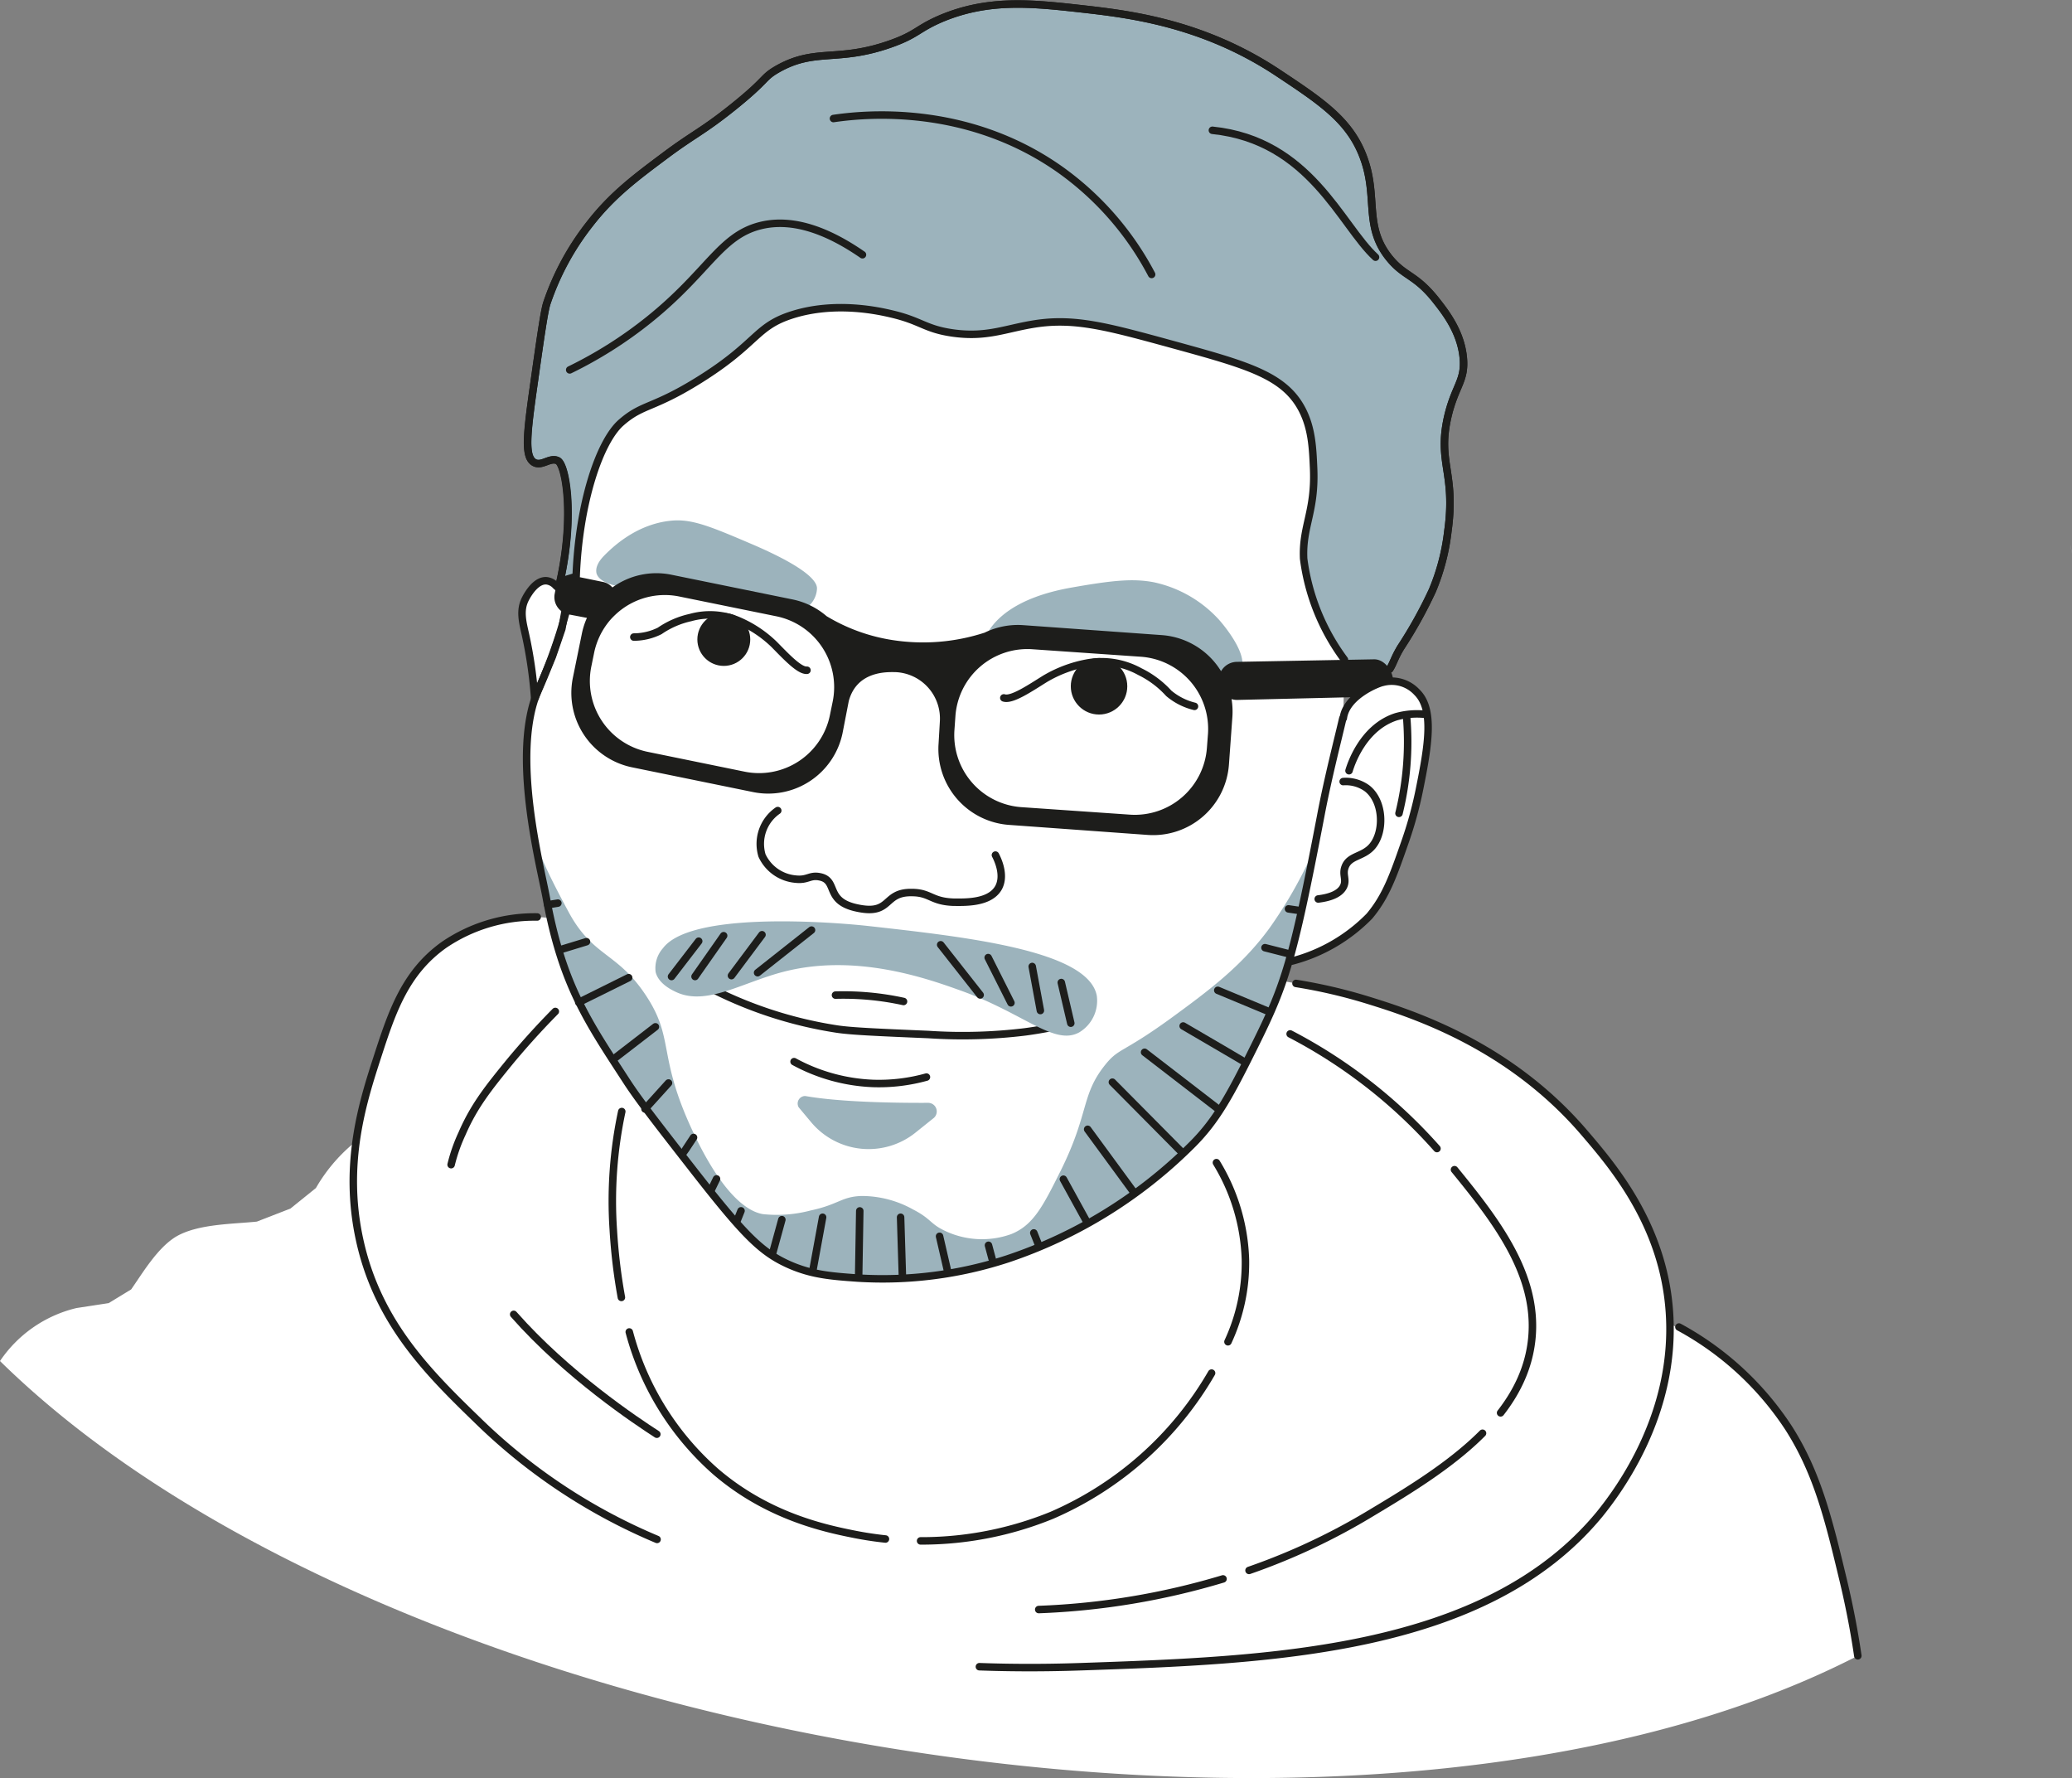 <svg xmlns="http://www.w3.org/2000/svg" viewBox="0 0 276.59 237.32"><rect x="0" y="0" width="276.59" height="237.32" fill="#808080" stroke="none"/><defs><style>.cls-1,.cls-5,.cls-7{fill:#fff;}.cls-2,.cls-3{fill:#9cb3bc;}.cls-11,.cls-3,.cls-4,.cls-6,.cls-7,.cls-8,.cls-9{stroke:#1d1d1b;stroke-linecap:round;stroke-linejoin:round;}.cls-4,.cls-8,.cls-9{fill:none;}.cls-5{opacity:0.3;}.cls-6{fill:#82368c;}.cls-8{stroke-dasharray:47 4.7;}.cls-9{stroke-dasharray:36.38 3.64;}.cls-10,.cls-11{fill:#1d1d1b;}</style></defs><g id="Ebene_2" data-name="Ebene 2"><g id="Ebene_5" data-name="Ebene 5"><path class="cls-1" d="M0,181.66C52.27,233,181.94,255,248,221c-3.67-18.22-6.92-35.35-25.28-44.41-.49-12.84-9.24-24.46-18.81-32.37-9.25-7-21.41-11.33-32.78-13.3l-99.51-8.55-3.15.25a32.8,32.8,0,0,0-9,3.32L55.86,129a27.76,27.76,0,0,0-4.32,8,89,89,0,0,0-4.46,15.7,22.08,22.08,0,0,0-4.91,5.87l-3.4,2.74-4.48,1.74c-3.26.34-7.87.3-10.78,2-2.47,1.49-4.4,4.75-6,7.05l-3,1.83-4.31.66A17.11,17.11,0,0,0,0,181.66Z"/></g><g id="Ebene_1-2" data-name="Ebene 1"><path class="cls-1" d="M179.48,88.05A28.72,28.72,0,0,1,174,74.56c-.2-4.34,1.59-6.27,1.33-12.1-.12-2.72-.24-5.36-1.57-7.87-2.41-4.53-7.36-5.89-17.18-8.59-8.73-2.39-13.09-3.59-18.39-2.78-4,.61-6.48,1.89-11.13,1.21-3.65-.53-4.12-1.61-8.11-2.54-1.5-.35-7.36-1.72-13.19.12-5,1.57-4.59,3.81-12.46,8.71-6.24,3.89-7.57,3.16-10.41,5.69s-5.64,10.73-6,20.53L75.59,81.7a68.82,68.82,0,0,1-3.72,10.37c-3.62,8.45.32,23.28,1.13,27.69,2.17,11.74,5.6,16.58,10.81,24.58,1.57,2.41,4,5.54,8.87,11.78,6.6,8.46,8.91,10.79,12.43,12.42,3.17,1.48,5.84,1.68,9.51,1.94a53.61,53.61,0,0,0,20-2.58,63.12,63.12,0,0,0,24.52-15.17c3.32-3.28,5.14-6.67,8.39-13.22,4.05-8.17,5.11-11.24,8.84-30.7.94-5,2.34-10.41,2.94-13"/><path class="cls-2" d="M169.42,123.94a59.53,59.53,0,0,0,6-10.58c-3.08,15.68-4.27,18.88-8,26.41-3.25,6.55-5.07,9.94-8.38,13.22a63.12,63.12,0,0,1-24.52,15.17,53.51,53.51,0,0,1-20,2.59c-3.67-.27-6.34-.46-9.52-1.94-3.51-1.64-5.82-4-12.42-12.43-4.87-6.24-7.31-9.37-8.87-11.77-5.21-8-8.64-12.85-10.81-24.58-.32-1.73-1.12-5-1.75-8.94.6,2.65,2.45,6.38,4.77,10.67,3.2,5.92,6.41,5.33,10.16,10.89,4.07,6,1.57,8.07,6.42,18.4,4.6,9.81,8.18,10.79,9.32,11a17.66,17.66,0,0,0,6.41-.49c3.74-.8,4.09-1.84,6.77-1.93a14.07,14.07,0,0,1,6.9,1.81c2.37,1.22,2.24,1.87,4.11,2.78a11.51,11.51,0,0,0,9,.49c2.92-1.19,4.2-3.68,6.53-8.35,3.89-7.8,2.73-10.12,5.93-14.16,1.89-2.38,2.24-1.51,8.83-6.29C161.36,132.21,165.7,129,169.42,123.94Z"/><path class="cls-3" d="M185.5,89.3c.49-.76.64-1.51,1.48-2.89a59.28,59.28,0,0,0,4.23-7.62,29,29,0,0,0,2.06-7.86c1.1-7.86-1.43-9.17,0-15.37,1-4.14,2.36-4.75,2.06-7.86-.34-3.47-2.42-6.09-3.63-7.63-2.74-3.46-4.15-3.13-6.17-5.56C182,30.21,184,26.35,182,21c-1.81-4.9-5.59-7.42-11.38-11.26-10.19-6.77-20.16-7.88-26.49-8.59-6.55-.73-12.27-1.3-18.52,1.33-3.2,1.35-3.19,2.13-6.77,3.39-7.11,2.51-10,.46-15.13,3.39-2,1.18-1.19,1.29-5.92,5.08-4,3.2-5.17,3.56-8.84,6.29-4,3-7.2,5.36-10.28,9.32A35.31,35.31,0,0,0,73,40.44c-.34,1.05-.8,4.22-1.69,10.52-1,7-1.36,10,0,10.77,1,.57,2.13-.73,3.14-.24s2.27,7.16.32,16.1l2.14-.65c.37-9.8,3.12-18,6-20.53s4.17-1.8,10.41-5.69c7.87-4.9,7.47-7.14,12.46-8.71,5.83-1.84,11.69-.47,13.19-.12,4,.93,4.46,2,8.11,2.54,4.65.68,7.16-.6,11.13-1.21,5.3-.81,9.66.39,18.39,2.78,9.82,2.7,14.77,4.06,17.18,8.59,1.33,2.51,1.45,5.15,1.57,7.87.26,5.83-1.53,7.76-1.33,12.1a28.72,28.72,0,0,0,5.45,13.49"/><path class="cls-4" d="M103.82,108.19a5.4,5.4,0,0,0-2.1,6,5.46,5.46,0,0,0,4.51,3.15c1.59.17,1.85-.56,3.15-.32,2.52.45.73,3.14,4.76,4.11,5,1.19,3.63-2.08,7.58-2,2.47,0,2.58,1.19,5.57,1.29,1.37,0,4.81.18,6-1.93.92-1.68-.13-3.83-.41-4.36"/><path class="cls-4" d="M94.18,131.55a55.5,55.5,0,0,0,17.54,5.8c1.91.29,5.34.44,12.22.73a68.84,68.84,0,0,0,12.95-.36c1.27-.17,2.32-.36,3-.49"/><path class="cls-4" d="M111.53,132.82a37.65,37.65,0,0,1,9.08.85"/><path class="cls-4" d="M106,141.7a24,24,0,0,0,10.53,2.91,23.72,23.72,0,0,0,7.14-.85"/><path class="cls-2" d="M107.51,146.29c4.69.83,12.15.93,16.43.91a1.15,1.15,0,0,1,.73,2l-2.42,1.94a10,10,0,0,1-14-1.39l-1.63-1.95A1,1,0,0,1,107.51,146.29Z"/><path class="cls-2" d="M88.49,126.57c4.16-5.58,27.18-3,27.18-3,13.4,1.49,29.6,3.29,30.74,9.33a4.92,4.92,0,0,1-2.34,4.89c-3.32,1.84-7.34-2.53-15.81-5.57-4.43-1.59-14.07-5.05-23.8-2.48-5.39,1.42-10.13,4.51-14.12,2.71-.57-.26-2.43-1.11-2.82-2.71A4,4,0,0,1,88.49,126.57Z"/><line class="cls-4" x1="93.27" y1="125.62" x2="89.64" y2="130.34"/><line class="cls-4" x1="96.6" y1="124.89" x2="92.78" y2="130.34"/><line class="cls-4" x1="101.72" y1="124.76" x2="97.64" y2="130.22"/><line class="cls-4" x1="108.33" y1="124.14" x2="101.13" y2="129.83"/><line class="cls-4" x1="141.67" y1="131.14" x2="142.94" y2="136.57"/><path class="cls-4" d="M137.79,129l1.09,5.88"/><line class="cls-4" x1="131.91" y1="127.81" x2="134.95" y2="133.85"/><line class="cls-4" x1="125.57" y1="126.1" x2="130.84" y2="132.8"/><path class="cls-5" d="M276.4,72.65c.05.43.12.86.19,1.28A7.09,7.09,0,0,1,276.4,72.65Z"/><line class="cls-6" x1="114.62" y1="170.48" x2="114.77" y2="161.62"/><line class="cls-6" x1="120.46" y1="170.33" x2="120.22" y2="162.47"/><line class="cls-6" x1="108.48" y1="169.73" x2="109.81" y2="162.47"/><line class="cls-6" x1="103.16" y1="167.19" x2="104.37" y2="162.79"/><line class="cls-6" x1="126.51" y1="169.73" x2="125.42" y2="165.01"/><line class="cls-6" x1="132.44" y1="168.03" x2="131.95" y2="166.21"/><line class="cls-4" x1="138.61" y1="166.09" x2="138" y2="164.56"/><path class="cls-4" d="M145.14,163.19s-1.58-2.86-3.19-5.8"/><line class="cls-4" x1="157.85" y1="153.88" x2="148.49" y2="144.44"/><line class="cls-4" x1="151.31" y1="159.08" x2="145.19" y2="150.73"/><line class="cls-4" x1="162.68" y1="148.07" x2="152.79" y2="140.45"/><path class="cls-4" d="M166.2,141.78c-.09-.07-3.92-2.3-8.26-4.84"/><line class="cls-4" x1="171.88" y1="127.26" x2="168.86" y2="126.49"/><line class="cls-4" x1="169.34" y1="135" x2="162.56" y2="132.18"/><line class="cls-4" x1="173.55" y1="121.54" x2="172" y2="121.31"/><path class="cls-4" d="M153.73,36.63a40,40,0,0,0-12.1-13.91c-12.76-9.09-26.82-7.42-30.37-6.9"/><path class="cls-7" d="M172.47,128.28a22.34,22.34,0,0,0,10.33-6c2.22-2.64,3.2-5.45,4.72-9.8a52.35,52.35,0,0,0,1.94-7c1.22-6,2-10.8-.3-13.07a4.6,4.6,0,0,0-4.6-1.33c-.64.12-4.85,1.8-5.24,4.76"/><path class="cls-4" d="M115.13,34c-6.43-4.45-10.82-4.59-13.67-3.87-5.35,1.36-6.95,6.23-14.88,12.58a56.07,56.07,0,0,1-10.53,6.66"/><path class="cls-4" d="M161.84,17.39C174.91,18.73,179,30.1,183.62,34.33"/><path class="cls-7" d="M71.37,93.19a59,59,0,0,0-1.21-8.41c-.39-1.74-.81-3.26-.06-4.78.5-1,1.59-2.62,2.9-2.48a2,2,0,0,1,1.21.66l1.58,1.39L75,83.94l-1.27,3.7-2.32,5.55"/><path class="cls-4" d="M83,148.36a57.16,57.16,0,0,0-1.13,15.81,75.35,75.35,0,0,0,1.08,9"/><path class="cls-8" d="M84,177.78a37.65,37.65,0,0,0,11.56,18.66c7,6,14.69,7.6,18.71,8.39a46,46,0,0,0,26.14-2.58,45.52,45.52,0,0,0,21.45-19.2c.32-.58.66-1.19,1-1.84"/><path class="cls-4" d="M163.92,179.09a24.93,24.93,0,0,0,2.33-11,26.33,26.33,0,0,0-3.87-12.91"/><path class="cls-4" d="M74.13,135c-2.55,2.58-4.54,4.87-6,6.62-2.93,3.58-4.86,6-6.45,9.68a22.08,22.08,0,0,0-1.46,4.15"/><path class="cls-4" d="M68.57,175.43c7.12,8.09,16.43,14.27,19.11,16"/><path class="cls-4" d="M71.71,122.39a21.49,21.49,0,0,0-12.42,3.71c-5.17,3.67-6.93,8.86-8.87,14.84S45.77,155.25,48,165.46c2.43,11.19,9.37,17.94,16,24.36a76.62,76.62,0,0,0,23.71,15.65"/><path class="cls-4" d="M173,131.26a70,70,0,0,1,9.68,2.26c6,1.86,18.87,6,28.88,17.75,3.75,4.38,10.5,12.27,11.29,23.87.93,13.45-6.69,23.72-9.35,27-15.25,18.46-44.13,19.46-69.21,20.32-5.77.2-10.5.11-13.55,0"/><path class="cls-4" d="M172.22,138a68.12,68.12,0,0,1,19.6,15.3"/><path class="cls-9" d="M194.16,156.12c5.6,6.86,11.17,14.08,10.32,22.57-1.11,11.11-12.55,17.94-21.94,23.56A85.6,85.6,0,0,1,165,210.19"/><path class="cls-4" d="M163.26,210.74a97.82,97.82,0,0,1-24.6,4.09"/><path class="cls-4" d="M248,221c-.35-2.38-.94-5.86-1.93-10-1.93-8.05-3.43-14.3-7.26-20.33a40.53,40.53,0,0,0-14.69-13.55"/><path class="cls-4" d="M74.77,77.59c2-8.94.76-15.59-.32-16.1s-2.1.81-3.14.24C70,61,70.31,58,71.31,51c.89-6.3,1.35-9.47,1.69-10.52a35.31,35.31,0,0,1,5.69-10.53c3.08-4,6.24-6.31,10.28-9.32,3.67-2.73,4.84-3.09,8.84-6.29,4.73-3.79,3.88-3.9,5.92-5.08,5.09-2.93,8-.88,15.13-3.39,3.58-1.26,3.57-2,6.77-3.39,6.25-2.63,12-2.06,18.52-1.33,6.33.71,16.3,1.82,26.49,8.59,5.79,3.84,9.57,6.36,11.38,11.26,2,5.39-.05,9.25,3.51,13.55,2,2.43,3.43,2.1,6.17,5.56,1.21,1.54,3.29,4.16,3.63,7.63.3,3.11-1.1,3.72-2.06,7.86-1.43,6.2,1.1,7.51,0,15.37a29,29,0,0,1-2.06,7.86A59.28,59.28,0,0,1,187,86.41c-.84,1.39-1,2.13-1.48,2.89"/><line class="cls-4" x1="98.92" y1="161.61" x2="98.43" y2="162.83"/><line class="cls-4" x1="95.65" y1="157.35" x2="94.87" y2="158.96"/><line class="cls-4" x1="86.1" y1="148.02" x2="89.24" y2="144.55"/><path class="cls-4" d="M92.58,151.82c-.76,1.16-1.5,2.28-1.53,2.3"/><line class="cls-4" x1="87.49" y1="137.05" x2="81.98" y2="141.3"/><line class="cls-4" x1="83.92" y1="130.49" x2="77.26" y2="133.79"/><path class="cls-4" d="M73.11,120.76l1.36-.22"/><path class="cls-4" d="M74.72,126.78l3.57-1.09"/><path class="cls-4" d="M75.52,81.81A69.58,69.58,0,0,1,71.8,92.19c-3.61,8.44.32,23.27,1.13,27.68,2.17,11.74,5.61,16.58,10.81,24.59,1.57,2.4,4,5.53,8.87,11.77,6.6,8.46,8.91,10.79,12.43,12.43,3.17,1.47,5.84,1.67,9.51,1.93a53.61,53.61,0,0,0,20-2.58,63.18,63.18,0,0,0,24.52-15.16c3.32-3.29,5.14-6.68,8.39-13.23,4.06-8.17,5.11-11.24,8.84-30.7.94-5,2.34-10.4,2.94-13"/><path class="cls-4" d="M180.08,102.87c.19-.63,1.76-5.76,6.31-7.21a10.26,10.26,0,0,1,4-.3"/><path class="cls-4" d="M179.3,104.32a4.85,4.85,0,0,1,3.2.91c2.23,1.75,2.31,5.83.67,7.74-1.25,1.45-3.08,1.19-3.63,2.79-.36,1,.24,1.63-.18,2.54-.53,1.12-2.07,1.53-3.39,1.69"/><path class="cls-4" d="M186.75,108.56a39.83,39.83,0,0,0,1-13.09"/><path class="cls-2" d="M109.06,78.55c0-.55-.29-2.33-8.71-5.93-5.18-2.21-7.77-3.31-10.41-3.15-1.59.11-5.33.64-9.32,4.72-.89.92-1.12,1.68-1,2.3.43,1.67,4.07,1.94,4.44,2,2.16.14,3.15-.5,4.84-.82,3.2-.6,6.59.64,13.37,3.12,1.87.68,3.57,1.38,5,.57A3.33,3.33,0,0,0,109.06,78.55Z"/><path class="cls-2" d="M131.91,84.33c.83-1.34,3.23-4.51,11.09-5.9,5.65-1,8.25-1.22,10.95-.73a16.4,16.4,0,0,1,8.83,5.08c.38.43,4.13,4.78,2.78,6.78-.72,1.07-2.79,1.27-4.23.73-1.7-.65-1.76-2-3.63-3.27a8.76,8.76,0,0,0-4.12-1.21c-13.5-1.72-16-2.5-18.27-1.09a3,3,0,0,1-2.29.6C131.94,85.05,131.39,85.15,131.91,84.33Z"/><path class="cls-10" d="M180.86,93.05l-15.65.37a2.44,2.44,0,0,1-.81-.11,10.36,10.36,0,0,1,.11,2.37l-.46,6.37a10.15,10.15,0,0,1-10.85,9.39l-18.52-1.34a10.16,10.16,0,0,1-9.39-10.86l.17-2.92a6.2,6.2,0,0,0-5.93-6.61c-.94,0-5.12-.26-6.23,3.87l-.82,4.23a10.13,10.13,0,0,1-12,7.9l-16.09-3.29a10.14,10.14,0,0,1-7.91-12l1.19-5.83a9.91,9.91,0,0,1,.68-2.12L75.88,82a2.35,2.35,0,0,1-1.83-2.77l.09-.46a2.35,2.35,0,0,1,2.77-1.83l3.56.73a2.24,2.24,0,0,1,1.28.74,10,10,0,0,1,7.92-1.69L105.76,80a10.06,10.06,0,0,1,4.58,2.24l-.42-.26c.13,0,.27.17.42.26a24.17,24.17,0,0,0,8.86,3.2,26.53,26.53,0,0,0,12.24-1h0a10.1,10.1,0,0,1,5.14-1l18.52,1.33A10.13,10.13,0,0,1,163,89.59a2.46,2.46,0,0,1,2.09-1.25L183.45,88c1.36,0,2.49,1.52,2.52,2.88"/><path class="cls-7" d="M111.64,93.77l-.37,1.8a10.15,10.15,0,0,1-12,7.91l-12.91-2.64a10.15,10.15,0,0,1-7.91-12l.37-1.81a10.25,10.25,0,0,1,2.29-4.64c.25-.28.51-.54.78-.79a10.11,10.11,0,0,1,8.9-2.47l12.91,2.63A10.15,10.15,0,0,1,111.64,93.77Z"/><path class="cls-7" d="M161.75,98l-.14,1.84a10.15,10.15,0,0,1-10.85,9.39l-14.47-1a10.14,10.14,0,0,1-9.38-10.85l.13-1.84a10.13,10.13,0,0,1,10.84-9.38l14.48,1A10.16,10.16,0,0,1,161.75,98Z"/><path class="cls-4" d="M134,93.15c1.05.36,3.47-1.28,5.49-2.54a17.08,17.08,0,0,1,5.56-2.1,10.57,10.57,0,0,1,7.1,1.13,12.85,12.85,0,0,1,3.87,2.9,8.38,8.38,0,0,0,3.43,1.74"/><circle class="cls-11" cx="146.71" cy="91.6" r="3.27"/><path class="cls-4" d="M107.72,89.46c-1,.1-2.84-1.89-4.39-3.46a15.64,15.64,0,0,0-4.55-3.07,9.7,9.7,0,0,0-6.62-.5,11.66,11.66,0,0,0-4.1,1.78,7.77,7.77,0,0,1-3.45.82"/><circle class="cls-11" cx="96.62" cy="85.35" r="3.03"/></g></g></svg>